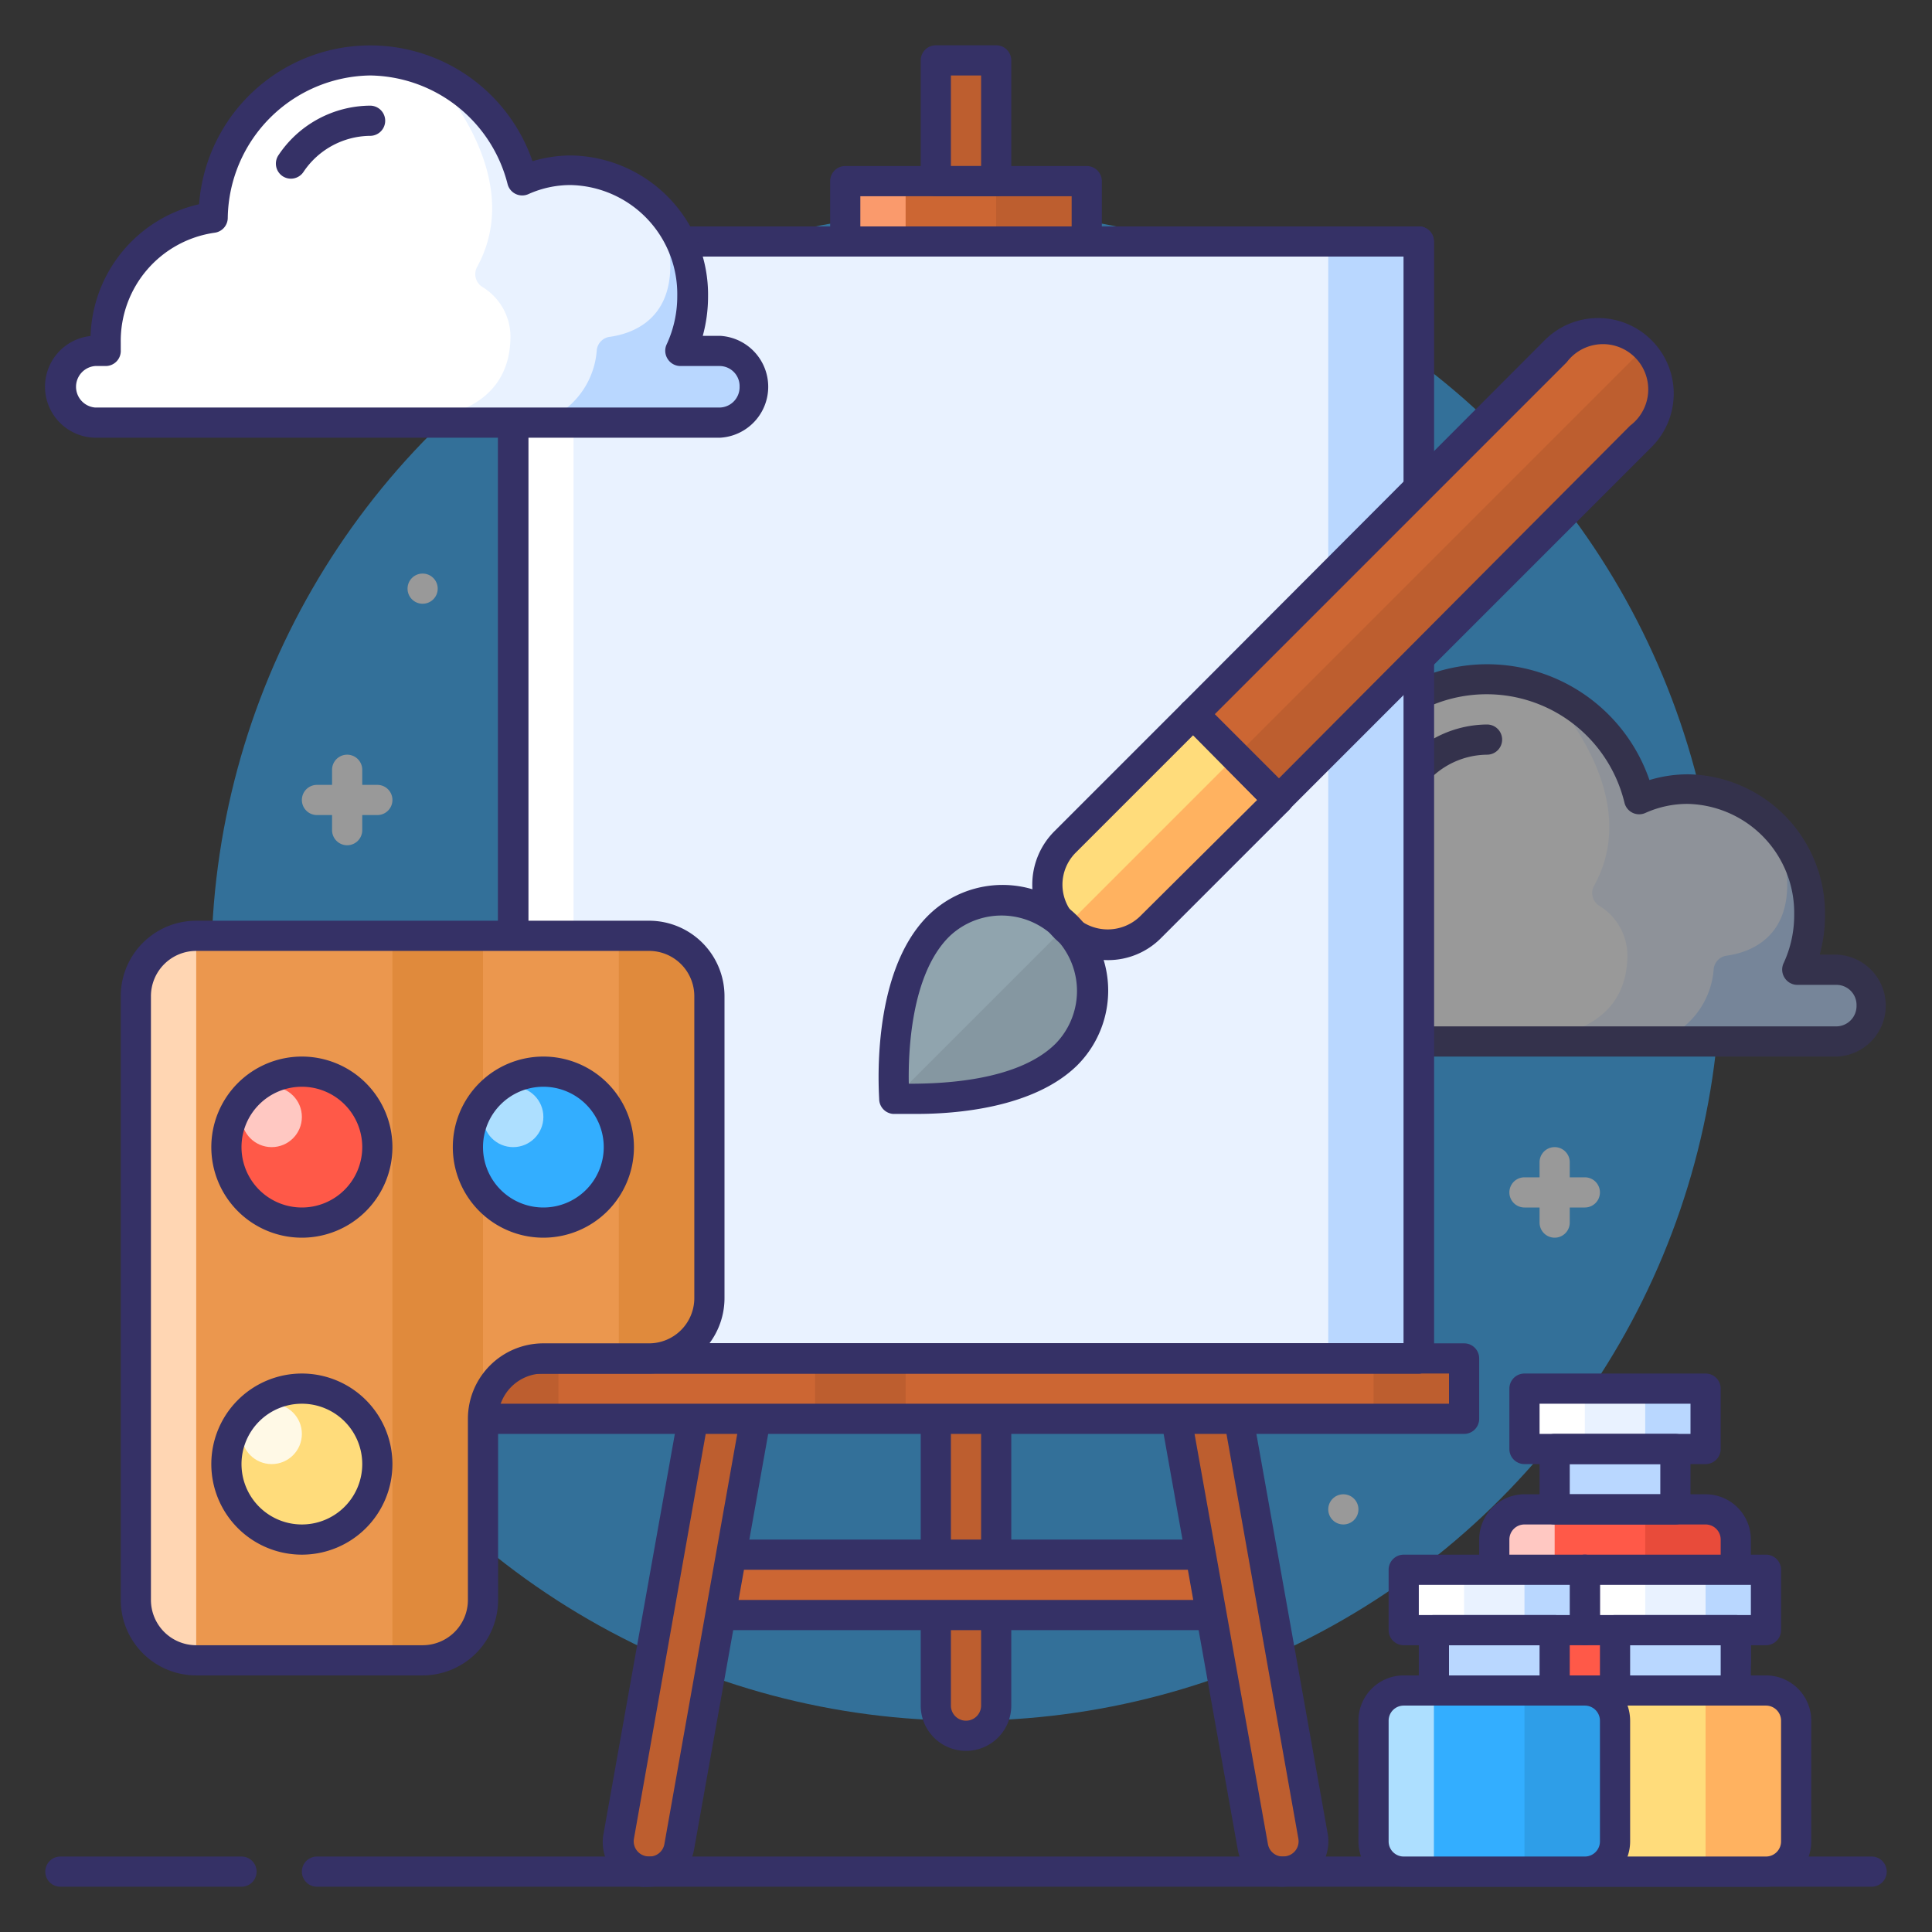<svg xmlns="http://www.w3.org/2000/svg" id="Layer_1" height="512" viewBox="0 0 128 128" width="512" data-name="Layer 1"><rect x="0" y="0" width="128" height="128" fill="#333333" stroke="none"/><g opacity=".5"><circle cx="64" cy="64" fill="#33aeff" r="50"></circle><path d="m124 66.62a2.34 2.34 0 0 1 -2.3 2.38h-41.4a2.38 2.38 0 0 1 0-4.75h.7a5.43 5.43 0 0 1 0-.57 8.26 8.26 0 0 1 7.14-8.3 10.61 10.61 0 0 1 10.38-10.38 10.06 10.06 0 0 1 4 .84 10.73 10.73 0 0 1 6 7.15 7.66 7.66 0 0 1 3.2-.69 8.21 8.21 0 0 1 8.07 8.35 8.61 8.61 0 0 1 -.78 3.6h2.61a2.34 2.34 0 0 1 2.38 2.37z" fill="#fff"></path><path d="m124 66.62a2.34 2.34 0 0 1 -2.3 2.38h-22.33c5.83 0 8.39-2.09 8.45-5.63a3.87 3.87 0 0 0 -1.88-3.37 1 1 0 0 1 -.31-1.35c3.41-6.19-3.08-12.77-3.08-12.77a10.73 10.73 0 0 1 6 7.15 7.66 7.66 0 0 1 3.2-.69 7.89 7.89 0 0 1 6 2.76 8.49 8.49 0 0 1 2.08 5.59 8.61 8.61 0 0 1 -.78 3.6h2.61a2.34 2.34 0 0 1 2.34 2.33z" fill="#e9f2ff"></path><path d="m124 66.62a2.34 2.34 0 0 1 -2.3 2.38h-11.93a5.46 5.46 0 0 0 3.77-4.83 1 1 0 0 1 .83-.85c1.72-.23 5.53-1.49 3.42-8.26a8.49 8.49 0 0 1 2.08 5.59 8.61 8.61 0 0 1 -.78 3.6h2.61a2.34 2.34 0 0 1 2.3 2.37z" fill="#b9d7ff"></path><path d="m121.7 70h-41.4a3.38 3.38 0 0 1 -.3-6.74 9.25 9.25 0 0 1 7.19-8.73 11.37 11.37 0 0 1 22.09-2.85 8.88 8.88 0 0 1 2.57-.38 9.22 9.22 0 0 1 9.06 9.35 9.82 9.82 0 0 1 -.35 2.6h1.18a3.38 3.38 0 0 1 0 6.75zm-41.4-4.75a1.38 1.38 0 0 0 0 2.75h41.4a1.35 1.35 0 0 0 1.3-1.38 1.33 1.33 0 0 0 -1.3-1.37h-2.61a1 1 0 0 1 -.85-.46 1 1 0 0 1 -.06-1 7.55 7.55 0 0 0 .69-3.18 7.22 7.22 0 0 0 -7.06-7.35 6.78 6.78 0 0 0 -2.8.6 1 1 0 0 1 -1.38-.66 9.4 9.4 0 0 0 -18.54 2.18 1 1 0 0 1 -.88 1 7.24 7.24 0 0 0 -6.21 7.3v.5a1 1 0 0 1 -1 1.07z" fill="#353166"></path><path d="m92.72 52.67a1 1 0 0 1 -.27-1.39 7.36 7.36 0 0 1 6.07-3.28 1 1 0 0 1 0 2 5.37 5.37 0 0 0 -4.42 2.4 1 1 0 0 1 -1.38.27z" fill="#353166"></path><g fill="#fff"><path d="m105 78h-1v-1a1 1 0 0 0 -2 0v1h-1a1 1 0 0 0 0 2h1v1a1 1 0 0 0 2 0v-1h1a1 1 0 0 0 0-2z"></path><path d="m25 52h-1v-1a1 1 0 0 0 -2 0v1h-1a1 1 0 0 0 0 2h1v1a1 1 0 0 0 2 0v-1h1a1 1 0 0 0 0-2z"></path><circle cx="28" cy="39" r="1"></circle><circle cx="89" cy="100" r="1"></circle></g></g><rect fill="#ff5948" height="12" rx="2" width="16" x="99" y="100"></rect><path d="m109 100h4a2 2 0 0 1 2 2v8a2 2 0 0 1 -2 2h-4a0 0 0 0 1 0 0v-12a0 0 0 0 1 0 0z" fill="#e84b3a"></path><path d="m101 100h2a0 0 0 0 1 0 0v12a0 0 0 0 1 0 0h-2a2 2 0 0 1 -2-2v-8a2 2 0 0 1 2-2z" fill="#ffc8c2"></path><path d="m103 96h8v4h-8z" fill="#b9d7ff"></path><path d="m101 92h12v4h-12z" fill="#e9f2ff"></path><path d="m109 92h4v4h-4z" fill="#b9d7ff"></path><path d="m101 92h4v4h-4z" fill="#fff"></path><path d="m113 113h-12a3 3 0 0 1 -3-3v-8a3 3 0 0 1 3-3h12a3 3 0 0 1 3 3v8a3 3 0 0 1 -3 3zm-12-12a1 1 0 0 0 -1 1v8a1 1 0 0 0 1 1h12a1 1 0 0 0 1-1v-8a1 1 0 0 0 -1-1z" fill="#353166"></path><path d="m111 101h-8a1 1 0 0 1 -1-1v-4a1 1 0 0 1 1-1h8a1 1 0 0 1 1 1v4a1 1 0 0 1 -1 1zm-7-2h6v-2h-6z" fill="#353166"></path><path d="m113 97h-12a1 1 0 0 1 -1-1v-4a1 1 0 0 1 1-1h12a1 1 0 0 1 1 1v4a1 1 0 0 1 -1 1zm-11-2h10v-2h-10z" fill="#353166"></path><path d="m48 95h34a0 0 0 0 1 0 0v4a0 0 0 0 1 0 0h-34a2 2 0 0 1 -2-2 2 2 0 0 1 2-2z" fill="#bd5e2f" transform="matrix(0 -1 1 0 -33 161)"></path><path d="m64 116a3 3 0 0 1 -3-3v-34a1 1 0 0 1 1-1h4a1 1 0 0 1 1 1v34a3 3 0 0 1 -3 3zm-1-36v33a1 1 0 0 0 2 0v-33z" fill="#353166"></path><path d="m46 103h36v4h-36z" fill="#c63" transform="matrix(-1 0 0 -1 128 210)"></path><path d="m82 108h-36a1 1 0 0 1 -1-1v-4a1 1 0 0 1 1-1h36a1 1 0 0 1 1 1v4a1 1 0 0 1 -1 1zm-35-2h34v-2h-34z" fill="#353166"></path><path d="m42.67 124a2 2 0 0 1 -1.67-2.36l6-33.64 4 .7-6 33.64a2 2 0 0 1 -2.33 1.66z" fill="#bd5e2f"></path><path d="m43 125a3.17 3.17 0 0 1 -.53 0 3 3 0 0 1 -2-1.24 3 3 0 0 1 -.49-2.24l6-33.64a1 1 0 0 1 1.2-.88l4 .7a1.05 1.05 0 0 1 .65.41 1 1 0 0 1 .16.75l-6 33.64a3 3 0 0 1 -2.99 2.5zm4.79-35.84-5.79 32.66a1 1 0 0 0 .83 1.16 1 1 0 0 0 1.19-.82l5.8-32.65z" fill="#353166"></path><path d="m85.33 124a2 2 0 0 0 1.67-2.36l-6-33.64-4 .7 6 33.64a2 2 0 0 0 2.33 1.66z" fill="#bd5e2f"></path><path d="m85 125a3 3 0 0 1 -3-2.49l-6-33.64a1 1 0 0 1 .16-.75 1.05 1.05 0 0 1 .65-.41l4-.7a1 1 0 0 1 1.15.82l6 33.64a3 3 0 0 1 -.49 2.24 3 3 0 0 1 -2 1.24 3.17 3.17 0 0 1 -.47.05zm-6.84-35.49 5.84 32.65a1 1 0 0 0 1.19.82 1 1 0 0 0 .83-1.16l-5.8-32.66z" fill="#353166"></path><path d="m56 12h16v4h-16z" fill="#c63"></path><path d="m66 12h6v4h-6z" fill="#bd5e2f"></path><path d="m56 12h4v4h-4z" fill="#fa9a6c"></path><path d="m60 6h8v4h-8z" fill="#bd5e2f" transform="matrix(0 1 -1 0 72 -56)"></path><path d="m31 90h66v4h-66z" fill="#c63"></path><path d="m91 90h6v4h-6z" fill="#bd5e2f"></path><path d="m54 90h6v4h-6z" fill="#bd5e2f"></path><path d="m31 90h6v4h-6z" fill="#bd5e2f"></path><path d="m34 16h60v74h-60z" fill="#e9f2ff"></path><path d="m88 16h6v74h-6z" fill="#b9d7ff"></path><path d="m34 16h4v74h-4z" fill="#fff"></path><g fill="#353166"><path d="m94 91h-60a1 1 0 0 1 -1-1v-74a1 1 0 0 1 1-1h60a1 1 0 0 1 1 1v74a1 1 0 0 1 -1 1zm-59-2h58v-72h-58z"></path><path d="m94 91h-60a1 1 0 0 1 -1-1v-74a1 1 0 0 1 1-1h60a1 1 0 0 1 1 1v74a1 1 0 0 1 -1 1zm-59-2h58v-72h-58z"></path><path d="m72 17h-16a1 1 0 0 1 -1-1v-4a1 1 0 0 1 1-1h16a1 1 0 0 1 1 1v4a1 1 0 0 1 -1 1zm-15-2h14v-2h-14z"></path><path d="m66 13h-4a1 1 0 0 1 -1-1v-8a1 1 0 0 1 1-1h4a1 1 0 0 1 1 1v8a1 1 0 0 1 -1 1zm-3-2h2v-6h-2z"></path><path d="m97 95h-66a1 1 0 0 1 -1-1v-4a1 1 0 0 1 1-1h66a1 1 0 0 1 1 1v4a1 1 0 0 1 -1 1zm-65-2h64v-2h-64z"></path></g><path d="m62.17 61.34c-3.58 3.58-2.92 11.41-2.92 11.41s7.83.66 11.41-2.92a6 6 0 0 0 -8.49-8.49z" fill="#90a4ae"></path><path d="m70.66 69.83c-3.58 3.58-11.41 2.92-11.41 2.92l11.31-11.31a5.93 5.93 0 0 1 .1 8.39z" fill="#8597a1"></path><path d="m95.31 17.69a4 4 0 0 1 4 4v34a0 0 0 0 1 0 0h-8a0 0 0 0 1 0 0v-34a4 4 0 0 1 4-4z" fill="#c63" transform="matrix(.707 .707 -.707 .707 53.86 -56.65)"></path><path d="m94.73 19.1a4 4 0 0 1 4 4v34a0 0 0 0 1 0 0h-4a0 0 0 0 1 0 0v-38a0 0 0 0 1 0 0z" fill="#bd5e2f" transform="matrix(.707 .707 -.707 .707 55.27 -57.24)"></path><path d="m72.22 47.78h8a0 0 0 0 1 0 0v12a4 4 0 0 1 -4 4 4 4 0 0 1 -4-4v-12a0 0 0 0 1 0 0z" fill="#ffdc7b" transform="matrix(.707 .707 -.707 .707 61.77 -37.56)"></path><path d="m75.64 49.19h4a0 0 0 0 1 0 0v12a4 4 0 0 1 -4 4 0 0 0 0 1 0 0v-16a0 0 0 0 1 0 0z" fill="#ffb260" transform="matrix(.707 .707 -.707 .707 63.18 -38.15)"></path><path d="m60.74 73.8c-.9 0-1.49 0-1.57 0a1 1 0 0 1 -.92-.92c0-.33-.65-8.33 3.22-12.2a7 7 0 0 1 9.9 9.9c-2.88 2.83-8.03 3.22-10.63 3.22zm-.53-2c2 0 7.2-.12 9.74-2.67a5 5 0 0 0 -7.07-7.07c-2.54 2.53-2.71 7.68-2.67 9.73z" fill="#353166"></path><path d="m84.71 54a1 1 0 0 1 -.71-.29l-5.66-5.71a1 1 0 0 1 0-1.41l24-24.05a5 5 0 0 1 7.08 0 5 5 0 0 1 0 7.08l-24 24a1 1 0 0 1 -.71.38zm-4.25-6.66 4.25 4.25 23.29-23.39a3 3 0 1 0 -4.2-4.2z" fill="#353166"></path><path d="m73.39 63.61a5 5 0 0 1 -3.53-8.54l8.48-8.48a1 1 0 0 1 1.42 0l5.65 5.65a1 1 0 0 1 0 1.42l-8.48 8.48a4.94 4.94 0 0 1 -3.54 1.47zm5.66-14.9-7.78 7.78a3 3 0 0 0 -.88 2.12 3 3 0 0 0 .88 2.12 3.08 3.08 0 0 0 4.24 0l7.78-7.73z" fill="#353166"></path><path d="m47 66v20a4 4 0 0 1 -4 4h-7a4 4 0 0 0 -4 4v12a4 4 0 0 1 -4 4h-15a4 4 0 0 1 -4-4v-40a4 4 0 0 1 4-4h30a4 4 0 0 1 4 4z" fill="#eb974e"></path><path d="m41 62h2a4 4 0 0 1 4 4v20a4 4 0 0 1 -4 4h-2a0 0 0 0 1 0 0v-28a0 0 0 0 1 0 0z" fill="#e08a3c"></path><path d="m13 62a0 0 0 0 1 0 0v48a0 0 0 0 1 0 0 4 4 0 0 1 -4-4v-40a4 4 0 0 1 4-4z" fill="#ffd6b3"></path><path d="m28 110h-2v-48h6v44a4 4 0 0 1 -4 4z" fill="#e08a3c"></path><path d="m28 111h-15a5 5 0 0 1 -5-5v-40a5 5 0 0 1 5-5h30a5 5 0 0 1 5 5v20a5 5 0 0 1 -5 5h-7a3 3 0 0 0 -3 3v12a5 5 0 0 1 -5 5zm-15-48a3 3 0 0 0 -3 3v40a3 3 0 0 0 3 3h15a3 3 0 0 0 3-3v-12a5 5 0 0 1 5-5h7a3 3 0 0 0 3-3v-20a3 3 0 0 0 -3-3z" fill="#353166"></path><circle cx="20" cy="76" fill="#ff5948" r="5"></circle><circle cx="18" cy="74" fill="#ffc8c2" r="2"></circle><circle cx="20" cy="97" fill="#ffdc7b" r="5"></circle><circle cx="18" cy="95" fill="#fff9e6" r="2"></circle><circle cx="36" cy="76" fill="#33aeff" r="5"></circle><circle cx="34" cy="74" fill="#addfff" r="2"></circle><path d="m20 82a6 6 0 1 1 6-6 6 6 0 0 1 -6 6zm0-10a4 4 0 1 0 4 4 4 4 0 0 0 -4-4z" fill="#353166"></path><path d="m20 103a6 6 0 1 1 6-6 6 6 0 0 1 -6 6zm0-10a4 4 0 1 0 4 4 4 4 0 0 0 -4-4z" fill="#353166"></path><path d="m36 82a6 6 0 1 1 6-6 6 6 0 0 1 -6 6zm0-10a4 4 0 1 0 4 4 4 4 0 0 0 -4-4z" fill="#353166"></path><path d="m124 125h-103a1 1 0 0 1 0-2h103a1 1 0 0 1 0 2z" fill="#353166"></path><path d="m16 125h-12a1 1 0 0 1 0-2h12a1 1 0 0 1 0 2z" fill="#353166"></path><path d="m50 25.62a2.34 2.34 0 0 1 -2.3 2.38h-41.4a2.38 2.38 0 0 1 0-4.75h.7a5.43 5.43 0 0 1 0-.57 8.26 8.26 0 0 1 7.14-8.3 10.61 10.61 0 0 1 10.38-10.38 10.06 10.06 0 0 1 4 .84 10.73 10.73 0 0 1 6.08 7.16 7.66 7.66 0 0 1 3.2-.69 8.21 8.21 0 0 1 8.07 8.35 8.61 8.61 0 0 1 -.78 3.6h2.61a2.34 2.34 0 0 1 2.3 2.36z" fill="#fff"></path><path d="m50 25.62a2.34 2.34 0 0 1 -2.3 2.38h-22.33c5.83 0 8.39-2.09 8.45-5.63a3.87 3.87 0 0 0 -1.88-3.37 1 1 0 0 1 -.31-1.35c3.37-6.23-3.08-12.81-3.08-12.81a10.73 10.73 0 0 1 6.05 7.16 7.66 7.66 0 0 1 3.2-.69 7.89 7.89 0 0 1 6 2.76 8.49 8.49 0 0 1 2.08 5.59 8.61 8.61 0 0 1 -.78 3.6h2.6a2.34 2.34 0 0 1 2.3 2.36z" fill="#e9f2ff"></path><path d="m50 25.62a2.34 2.34 0 0 1 -2.3 2.38h-11.93a5.46 5.46 0 0 0 3.77-4.83 1 1 0 0 1 .83-.85c1.72-.23 5.53-1.49 3.42-8.26a8.49 8.49 0 0 1 2.08 5.59 8.61 8.61 0 0 1 -.78 3.6h2.61a2.34 2.34 0 0 1 2.3 2.37z" fill="#b9d7ff"></path><path d="m47.7 29h-41.4a3.38 3.38 0 0 1 -.3-6.74 9.25 9.25 0 0 1 7.19-8.73 11.37 11.37 0 0 1 22.09-2.85 8.88 8.88 0 0 1 2.57-.38 9.22 9.22 0 0 1 9.06 9.35 9.82 9.82 0 0 1 -.35 2.6h1.14a3.38 3.38 0 0 1 0 6.75zm-41.4-4.75a1.38 1.38 0 0 0 0 2.75h41.4a1.35 1.35 0 0 0 1.3-1.38 1.33 1.33 0 0 0 -1.3-1.37h-2.61a1 1 0 0 1 -.85-.46 1 1 0 0 1 -.06-1 7.55 7.55 0 0 0 .69-3.18 7.22 7.22 0 0 0 -7.06-7.35 6.78 6.78 0 0 0 -2.8.6 1 1 0 0 1 -1.38-.66 9.53 9.53 0 0 0 -9.11-7.2 9.58 9.58 0 0 0 -9.43 9.42 1 1 0 0 1 -.88 1 7.24 7.24 0 0 0 -6.21 7.26v.5a1 1 0 0 1 -1 1.07z" fill="#353166"></path><path d="m18.72 11.67a1 1 0 0 1 -.27-1.39 7.36 7.36 0 0 1 6.07-3.28 1 1 0 0 1 0 2 5.37 5.37 0 0 0 -4.42 2.4 1 1 0 0 1 -1.38.27z" fill="#353166"></path><rect fill="#ffdc7b" height="12" rx="2" width="16" x="103" y="112"></rect><path d="m113 112h4a2 2 0 0 1 2 2v8a2 2 0 0 1 -2 2h-4a0 0 0 0 1 0 0v-12a0 0 0 0 1 0 0z" fill="#ffb260"></path><path d="m105 112h2a0 0 0 0 1 0 0v12a0 0 0 0 1 0 0h-2a2 2 0 0 1 -2-2v-8a2 2 0 0 1 2-2z" fill="#fff9e6"></path><path d="m107 108h8v4h-8z" fill="#b9d7ff"></path><path d="m105 104h12v4h-12z" fill="#e9f2ff"></path><path d="m113 104h4v4h-4z" fill="#b9d7ff"></path><path d="m105 104h4v4h-4z" fill="#fff"></path><path d="m117 125h-12a3 3 0 0 1 -3-3v-8a3 3 0 0 1 3-3h12a3 3 0 0 1 3 3v8a3 3 0 0 1 -3 3zm-12-12a1 1 0 0 0 -1 1v8a1 1 0 0 0 1 1h12a1 1 0 0 0 1-1v-8a1 1 0 0 0 -1-1z" fill="#353166"></path><path d="m115 113h-8a1 1 0 0 1 -1-1v-4a1 1 0 0 1 1-1h8a1 1 0 0 1 1 1v4a1 1 0 0 1 -1 1zm-7-2h6v-2h-6z" fill="#353166"></path><path d="m117 109h-12a1 1 0 0 1 -1-1v-4a1 1 0 0 1 1-1h12a1 1 0 0 1 1 1v4a1 1 0 0 1 -1 1zm-11-2h10v-2h-10z" fill="#353166"></path><rect fill="#33aeff" height="12" rx="2" width="16" x="91" y="112"></rect><path d="m101 112h4a2 2 0 0 1 2 2v8a2 2 0 0 1 -2 2h-4a0 0 0 0 1 0 0v-12a0 0 0 0 1 0 0z" fill="#2e9ee8"></path><path d="m93 112h2a0 0 0 0 1 0 0v12a0 0 0 0 1 0 0h-2a2 2 0 0 1 -2-2v-8a2 2 0 0 1 2-2z" fill="#addfff"></path><path d="m95 108h8v4h-8z" fill="#b9d7ff"></path><path d="m93 104h12v4h-12z" fill="#e9f2ff"></path><path d="m101 104h4v4h-4z" fill="#b9d7ff"></path><path d="m93 104h4v4h-4z" fill="#fff"></path><path d="m105 125h-12a3 3 0 0 1 -3-3v-8a3 3 0 0 1 3-3h12a3 3 0 0 1 3 3v8a3 3 0 0 1 -3 3zm-12-12a1 1 0 0 0 -1 1v8a1 1 0 0 0 1 1h12a1 1 0 0 0 1-1v-8a1 1 0 0 0 -1-1z" fill="#353166"></path><path d="m103 113h-8a1 1 0 0 1 -1-1v-4a1 1 0 0 1 1-1h8a1 1 0 0 1 1 1v4a1 1 0 0 1 -1 1zm-7-2h6v-2h-6z" fill="#353166"></path><path d="m105 109h-12a1 1 0 0 1 -1-1v-4a1 1 0 0 1 1-1h12a1 1 0 0 1 1 1v4a1 1 0 0 1 -1 1zm-11-2h10v-2h-10z" fill="#353166"></path></svg>